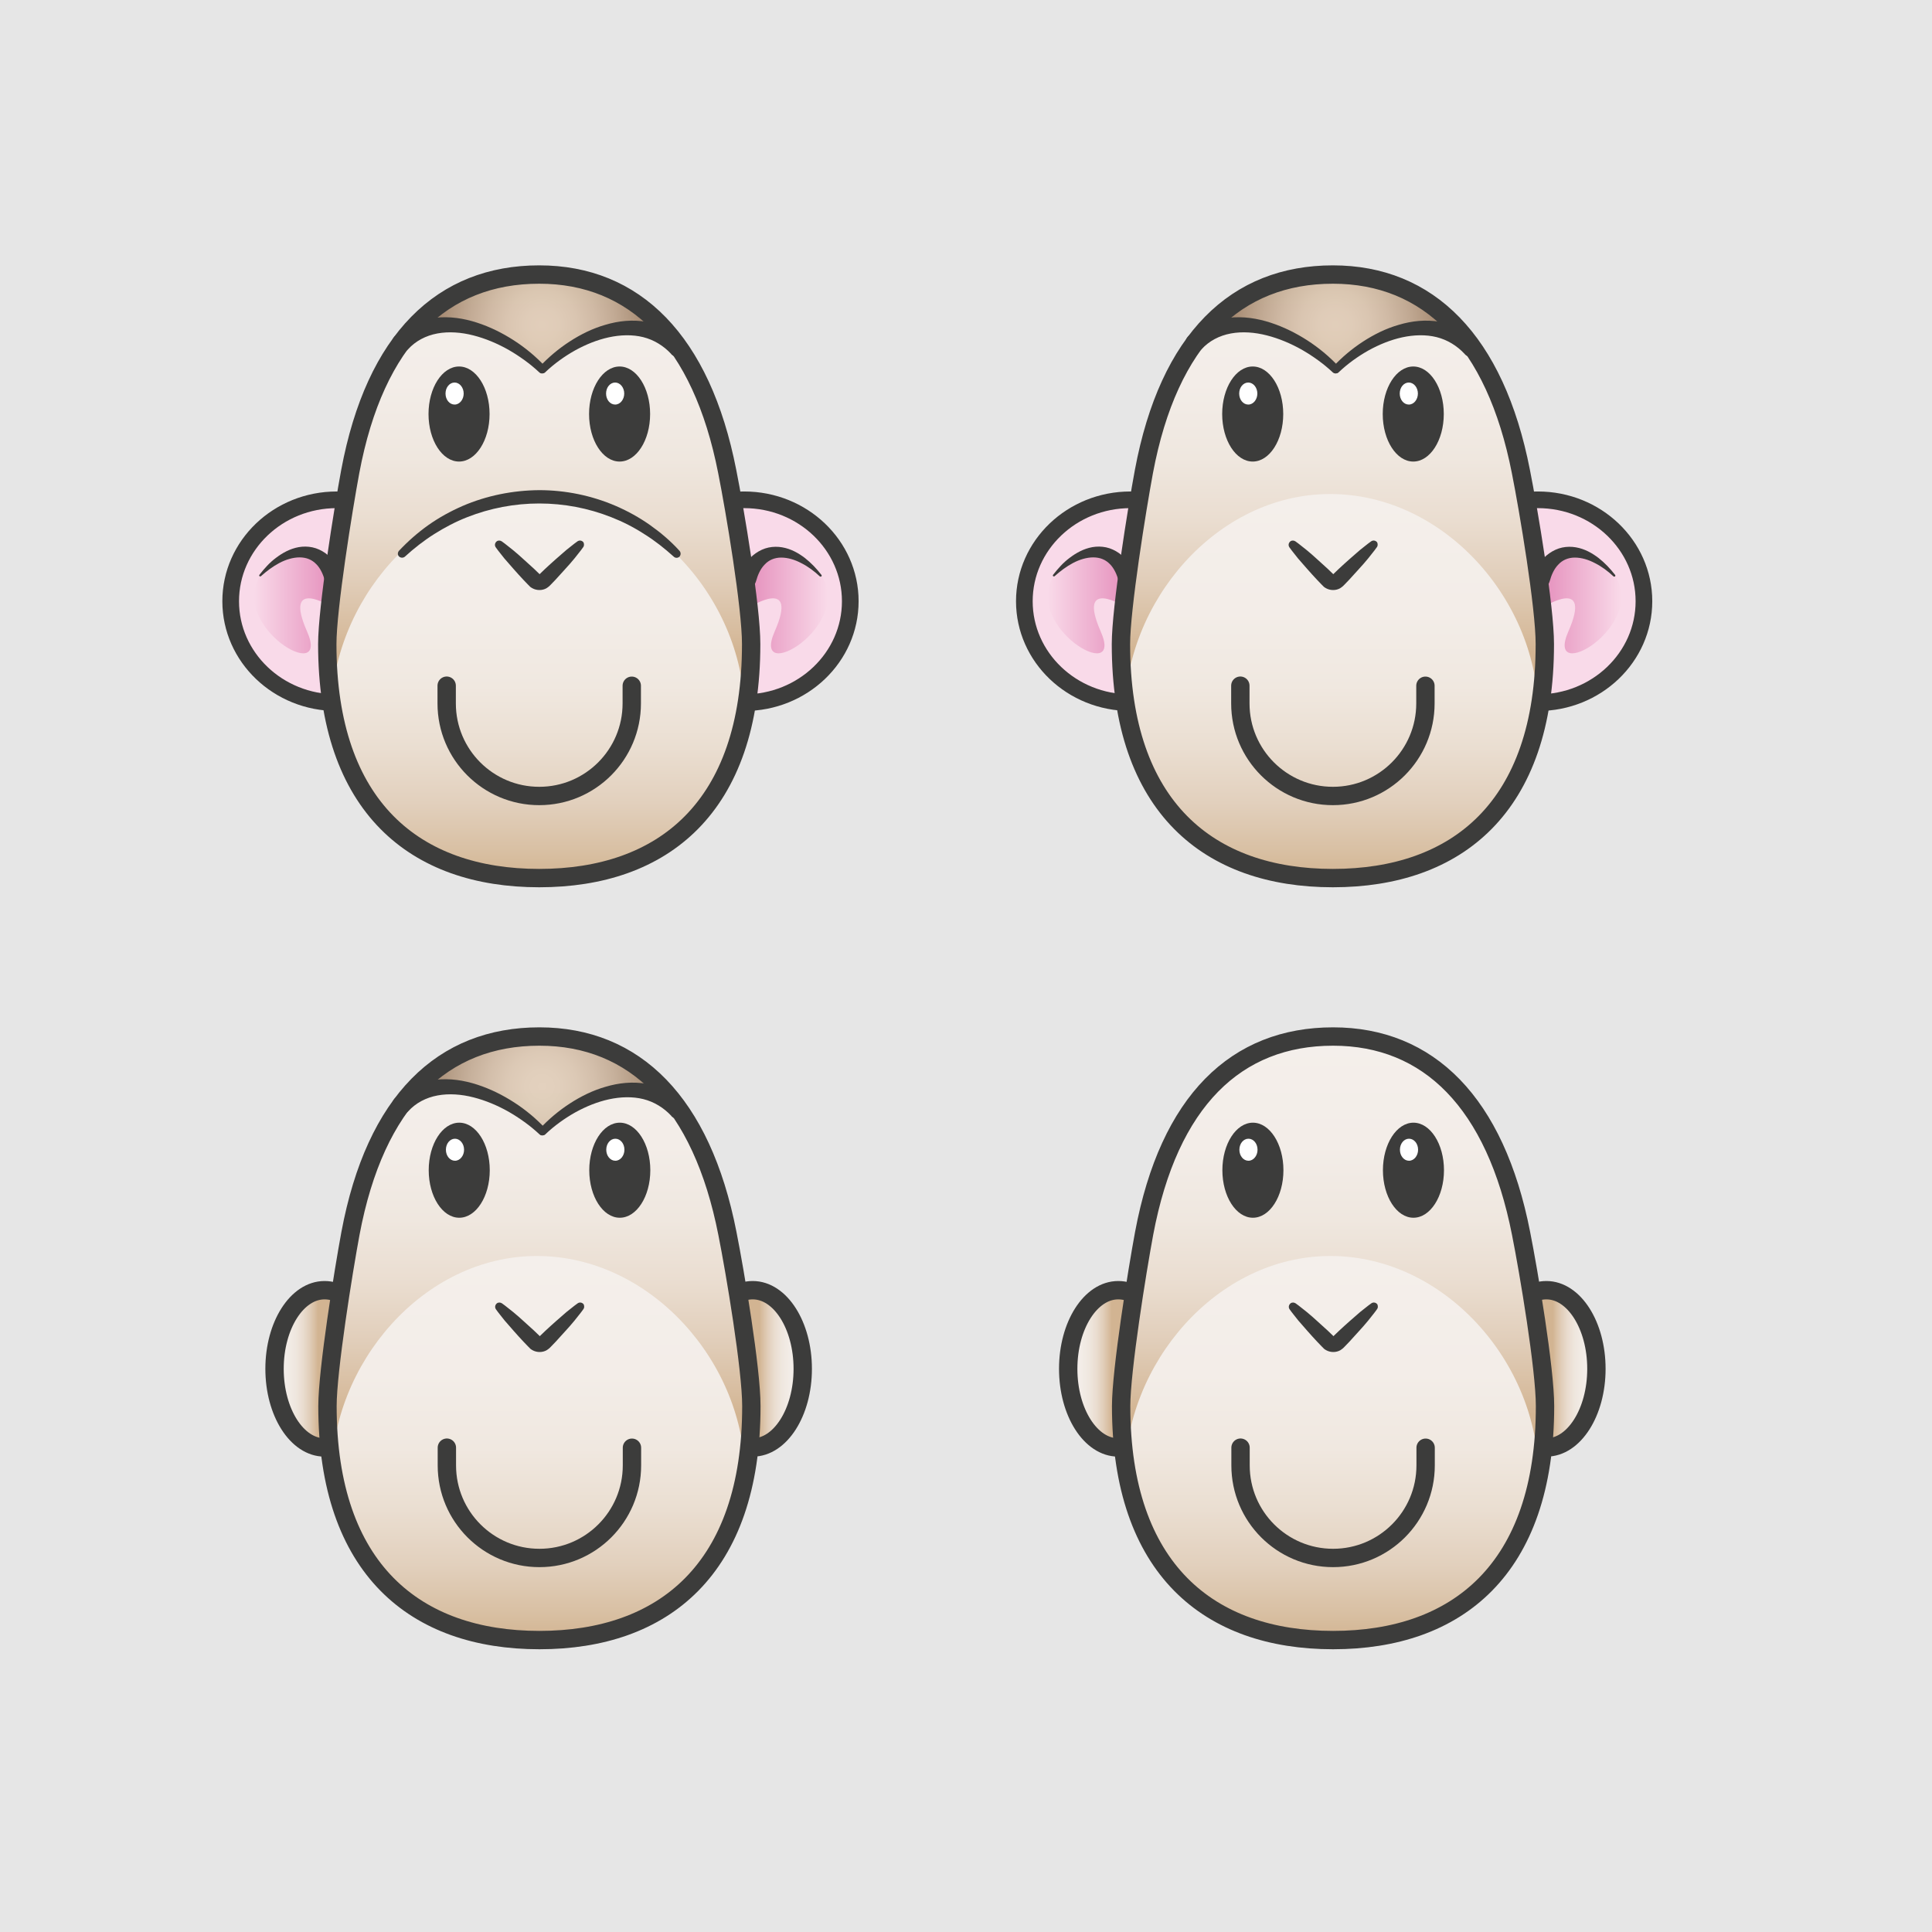 <?xml version="1.0" encoding="utf-8"?>
<!-- Generator: Adobe Illustrator 25.2.1, SVG Export Plug-In . SVG Version: 6.00 Build 0)  -->
<svg version="1.1" id="Layer_1" xmlns="http://www.w3.org/2000/svg" xmlns:xlink="http://www.w3.org/1999/xlink" x="0px" y="0px"
	 viewBox="0 0 1000 1000" style="enable-background:new 0 0 1000 1000;" xml:space="preserve">
<style type="text/css">
	.st0{fill:#E6E6E6;}
	.st1{fill:#F9DAE9;stroke:#3C3C3B;stroke-width:8.623;stroke-miterlimit:3.864;}
	.st2{fill:url(#SVGID_1_);}
	.st3{fill:#3C3C3B;}
	.st4{fill:url(#SVGID_2_);}
	.st5{fill:url(#SVGID_3_);}
	.st6{fill:url(#SVGID_4_);}
	.st7{opacity:0.55;fill:url(#SVGID_5_);enable-background:new    ;}
	.st8{fill:none;stroke:#3C3C3B;stroke-width:9.501;stroke-linecap:round;stroke-miterlimit:3.864;}
	.st9{fill:#FFFFFF;}
	.st10{fill:none;stroke:#3C3C3B;stroke-width:9.501;stroke-miterlimit:3.864;}
	.st11{fill:url(#SVGID_6_);}
	.st12{fill:url(#SVGID_7_);}
	.st13{fill:url(#SVGID_8_);}
	.st14{fill:url(#SVGID_9_);}
	.st15{opacity:0.55;fill:url(#SVGID_10_);enable-background:new    ;}
	.st16{fill:url(#SVGID_11_);stroke:#3C3C3B;stroke-width:9.501;stroke-miterlimit:3.864;}
	.st17{fill:url(#SVGID_12_);stroke:#3C3C3B;stroke-width:9.501;stroke-miterlimit:3.864;}
	.st18{fill:url(#SVGID_13_);}
	.st19{fill:url(#SVGID_14_);}
	.st20{opacity:0.5;fill:url(#SVGID_15_);enable-background:new    ;}
	.st21{fill:url(#SVGID_16_);stroke:#3C3C3B;stroke-width:9.501;stroke-miterlimit:3.864;}
	.st22{fill:url(#SVGID_17_);stroke:#3C3C3B;stroke-width:9.501;stroke-miterlimit:3.864;}
	.st23{fill:url(#SVGID_18_);}
	.st24{fill:url(#SVGID_19_);}
</style>
<rect class="st0" width="1000" height="1000"/>
<g>
	<g>
		<g>
			<g>
				<path class="st1" d="M385.2,363.7c30.3,0,54.9-23.5,54.9-52.5s-24.6-52.5-54.9-52.5c-2.9,0-5.8,0.2-8.5,0.6"/>
				
					<linearGradient id="SVGID_1_" gradientUnits="userSpaceOnUse" x1="2906.024" y1="689.867" x2="2947.339" y2="689.867" gradientTransform="matrix(-1 0 0 -1 3334.455 1002)">
					<stop  offset="0" style="stop-color:#F9DAE9"/>
					<stop  offset="1" style="stop-color:#E58FBC"/>
				</linearGradient>
				<path class="st2" d="M425.2,297.9c-13.7-21.6-43.9-12-37.1,16.3c0,0,25.5-16.1,12.9,12.6C388.4,355.4,441.8,324.1,425.2,297.9z"
					/>
				<g>
					<path class="st3" d="M424.3,298.3c-2.9-2.7-6.1-5.1-9.5-6.8c-3.4-1.8-7-2.9-10.5-2.9c-3.4,0-6.4,1.3-8.5,3.6
						c-2.2,2.2-3.6,5.4-4.5,8.7c-0.7,2.6-3.4,4.1-5.9,3.3c-2.6-0.7-4.1-3.4-3.3-5.9c0.1-0.3,0.2-0.5,0.3-0.8v-0.1
						c2-4.1,4.6-8.1,8.7-11c2-1.4,4.3-2.5,6.7-3c2.4-0.5,4.8-0.5,7.1-0.1c4.6,0.8,8.4,3,11.7,5.5c3.3,2.6,6.1,5.6,8.6,8.8
						c0.2,0.3,0.1,0.6-0.1,0.8C424.8,298.5,424.5,298.5,424.3,298.3L424.3,298.3z"/>
				</g>
			</g>
			<g>
				<path class="st1" d="M174.3,363.7c-30.3,0-54.9-23.5-54.9-52.5s24.6-52.5,54.9-52.5c2.8,0,5.5,0.2,8.1,0.6"/>
				
					<linearGradient id="SVGID_2_" gradientUnits="userSpaceOnUse" x1="131.505" y1="689.867" x2="172.784" y2="689.867" gradientTransform="matrix(1 0 0 -1 0 1002)">
					<stop  offset="0" style="stop-color:#F9DAE9"/>
					<stop  offset="1" style="stop-color:#E58FBC"/>
				</linearGradient>
				<path class="st4" d="M134.7,297.9c13.7-21.6,43.9-12,37.1,16.3c0,0-25.5-16.1-12.9,12.6C171.6,355.4,118.2,324.1,134.7,297.9z"
					/>
				<g>
					<path class="st3" d="M134.3,297.5c2.5-3.2,5.2-6.3,8.6-8.8c3.3-2.5,7.2-4.7,11.7-5.5c2.3-0.4,4.7-0.4,7.1,0.1
						c2.4,0.5,4.7,1.6,6.7,3c4,2.9,6.7,7,8.7,11l0,0c1.2,2.4,0.1,5.3-2.2,6.4s-5.3,0.1-6.4-2.2c-0.1-0.3-0.2-0.5-0.3-0.8
						c-0.9-3.3-2.3-6.5-4.5-8.7c-1.1-1.1-2.3-2-3.8-2.6c-1.4-0.6-3.1-0.9-4.8-0.9c-3.4,0-7.1,1.1-10.5,2.9s-6.6,4.2-9.5,6.8l0,0
						c-0.2,0.2-0.6,0.2-0.8,0C134.1,298.1,134.1,297.7,134.3,297.5z"/>
				</g>
			</g>
		</g>
		
			<linearGradient id="SVGID_3_" gradientUnits="userSpaceOnUse" x1="279.8" y1="547.8" x2="279.8" y2="858.4" gradientTransform="matrix(1 0 0 -1 0 1002)">
			<stop  offset="0.376" style="stop-color:#D2B492"/>
			<stop  offset="0.408" style="stop-color:#D7BC9E"/>
			<stop  offset="0.498" style="stop-color:#E1CEBA"/>
			<stop  offset="0.594" style="stop-color:#EADDD0"/>
			<stop  offset="0.7" style="stop-color:#EFE7DF"/>
			<stop  offset="0.823" style="stop-color:#F3EDE8"/>
			<stop  offset="1" style="stop-color:#F4EFEB"/>
		</linearGradient>
		<path class="st5" d="M170.7,333.8c0,84,45.3,120.4,109.1,120.4s109.1-36.4,109.1-120.4c0-19.2-8.4-68.9-12.3-88.9
			c-13.2-67.4-47.6-101.3-96.8-101.3c-49.7,0-84.4,33-97.2,101.3C179,264.2,170.7,315.4,170.7,333.8z"/>
		
			<linearGradient id="SVGID_4_" gradientUnits="userSpaceOnUse" x1="278.4" y1="547.8" x2="278.4" y2="746.3" gradientTransform="matrix(1 0 0 -1 0 1002)">
			<stop  offset="0" style="stop-color:#D2B492"/>
			<stop  offset="6.472969e-02" style="stop-color:#D8BFA2"/>
			<stop  offset="0.195" style="stop-color:#E2D0BD"/>
			<stop  offset="0.338" style="stop-color:#EADED1"/>
			<stop  offset="0.499" style="stop-color:#F0E8E0"/>
			<stop  offset="0.692" style="stop-color:#F3EDE8"/>
			<stop  offset="1" style="stop-color:#F4EFEB"/>
		</linearGradient>
		<path class="st6" d="M385.4,369.7c0,46.7-47.9,84.5-107,84.5s-107-37.9-107-84.5c0-57.8,47.2-114,106.3-114
			C336.9,255.7,385.4,311.2,385.4,369.7z"/>
		
			<radialGradient id="SVGID_5_" cx="66.654" cy="1001.462" r="34.316" gradientTransform="matrix(1.526 0 0 -1.526 178.759 1696.279)" gradientUnits="userSpaceOnUse">
			<stop  offset="0" style="stop-color:#D2B492"/>
			<stop  offset="0.165" style="stop-color:#CEB08E"/>
			<stop  offset="0.344" style="stop-color:#C4A481"/>
			<stop  offset="0.529" style="stop-color:#B28F6B"/>
			<stop  offset="0.718" style="stop-color:#99734D"/>
			<stop  offset="0.909" style="stop-color:#794F26"/>
			<stop  offset="1" style="stop-color:#683B11"/>
		</radialGradient>
		<path class="st7" d="M350.7,179.8c-19.7-19.7-51.1-7.6-70.2,11.4l0,0c-19.7-19.7-51.1-32.8-70.2-13.7c0,0,25-33.5,67.5-33.5
			C320.4,144,350.7,179.8,350.7,179.8z"/>
		<g>
			<g>
				<path class="st3" d="M279.1,192.7c-4.8-4.5-10.3-8.4-16-11.7c-5.7-3.2-11.8-5.8-18.1-7.4c-6.2-1.6-12.7-2.1-18.6-1
					c-6,1.1-11.3,3.9-15.2,8.2c-1.8,1.9-4.8,2.1-6.8,0.3c-1.9-1.8-2.1-4.8-0.3-6.8c0.1-0.1,0.2-0.2,0.2-0.2l0.1-0.1
					c2.8-2.7,6.1-4.9,9.7-6.5c3.6-1.6,7.3-2.6,11.1-3c7.5-0.9,14.9,0.3,21.7,2.5s13.2,5.4,19.1,9.2s11.3,8.3,16.1,13.4
					c0.8,0.8,0.8,2.2-0.1,3C281.1,193.5,279.9,193.5,279.1,192.7L279.1,192.7z"/>
			</g>
			<g>
				<path class="st3" d="M347.4,183.2c-3.9-4.2-8.9-7.3-14.5-8.7s-11.8-1.2-17.8,0.1s-11.9,3.7-17.5,6.8
					c-5.5,3.1-10.8,6.9-15.4,11.3l0,0c-0.8,0.8-2.2,0.7-2.9-0.1c-0.7-0.8-0.7-2.1,0-2.8c4.6-4.9,9.8-9.3,15.5-13s11.9-6.8,18.6-8.7
					c6.7-2,14-2.8,21.2-1.5c3.6,0.6,7.2,1.8,10.5,3.5s6.4,3.9,9.1,6.4l0,0c1.9,1.8,2,4.8,0.2,6.8c-1.8,1.9-4.8,2-6.8,0.2
					C347.5,183.3,347.4,183.3,347.4,183.2z"/>
			</g>
		</g>
		<path class="st8" d="M169.4,333.4c0,84.5,45.6,121.1,109.7,121.1s109.7-36.6,109.7-121.1c0-19.3-8.4-69.3-12.4-89.4
			c-13.3-67.8-47.9-101.9-97.3-101.9c-50,0-84.9,33.1-97.8,101.9C177.7,263.3,169.4,314.9,169.4,333.4z"/>
		<g>
			<g>
				<path class="st3" d="M336.5,214.3c0,13.6-7.1,24.6-15.8,24.6c-8.7,0-15.8-11-15.8-24.6s7.1-24.6,15.8-24.6
					S336.5,200.7,336.5,214.3z"/>
				<path class="st9" d="M323.1,203.7c0,3.1-2.1,5.7-4.7,5.7s-4.7-2.5-4.7-5.7s2.1-5.7,4.7-5.7S323.1,200.6,323.1,203.7z"/>
			</g>
			<g>
				<path class="st3" d="M253.4,214.3c0,13.6-7.1,24.6-15.8,24.6s-15.8-11-15.8-24.6s7.1-24.6,15.8-24.6
					C246.3,189.7,253.4,200.7,253.4,214.3z"/>
				<path class="st9" d="M240,203.7c0,3.1-2.1,5.7-4.7,5.7c-2.6,0-4.7-2.5-4.7-5.7s2.1-5.7,4.7-5.7S240,200.6,240,203.7z"/>
			</g>
		</g>
		<g>
			<path class="st3" d="M301.8,283.3l-1.1,1.5l-1.1,1.4l-2.3,2.9c-1.6,1.9-3.1,3.7-4.8,5.5c-1.6,1.8-3.3,3.6-4.9,5.4
				c-0.8,0.9-1.7,1.7-2.5,2.6l-0.3,0.3l-0.2,0.2l-0.3,0.3c-0.5,0.4-1,0.8-1.5,1.1c-1.1,0.6-2.3,0.9-3.6,0.9c-1.2,0-2.5-0.3-3.6-0.9
				c-0.5-0.3-1.1-0.6-1.5-1.1l-0.3-0.3l-0.2-0.2l-0.3-0.3c-0.8-0.9-1.7-1.7-2.5-2.6c-1.6-1.8-3.3-3.5-4.9-5.4
				c-1.6-1.8-3.2-3.7-4.8-5.5l-2.3-2.9l-1.1-1.4l-1.1-1.5c-0.7-1-0.5-2.3,0.5-3.1c0.8-0.6,1.8-0.5,2.6,0l1.5,1.1l1.4,1.1l2.9,2.3
				c1.9,1.6,3.7,3.1,5.5,4.8c1.8,1.6,3.6,3.3,5.4,4.9c0.9,0.8,1.7,1.7,2.6,2.5l0.3,0.3l0.1,0.1l0,0l0,0h-0.1h-0.1l0,0l0,0l0.1-0.1
				l0.3-0.3c0.9-0.8,1.7-1.7,2.6-2.5c1.8-1.6,3.5-3.3,5.4-4.9c1.8-1.6,3.7-3.2,5.5-4.8l2.9-2.3l1.4-1.1l1.5-1.1
				c1-0.7,2.3-0.5,3.1,0.5C302.4,281.5,302.4,282.6,301.8,283.3z"/>
		</g>
		<path class="st10" d="M327,355.8c0,0,0-4.9,0,8.3c0,26.4-21.4,47.9-47.9,47.9c-26.4,0-47.9-21.4-47.9-47.9c0-13.2,0-8.3,0-8.3"/>
		<g>
			<path class="st3" d="M348.7,288.1c-4.8-4.3-9.8-8.3-15.3-11.7c-5.4-3.5-11.1-6.4-17-8.7c-11.9-4.7-24.5-7.1-37.3-7.1
				c-12.7,0-25.4,2.4-37.3,7.1c-5.9,2.3-11.6,5.3-17,8.7c-5.4,3.4-10.5,7.4-15.2,11.7l0,0c-0.9,0.8-2.3,0.7-3.1-0.1
				c-0.8-0.8-0.7-2.1,0-2.9c4.6-4.9,9.7-9.4,15.2-13.3s11.5-7.2,17.7-9.9c12.5-5.4,26.1-8.1,39.7-8.2c13.6,0,27.2,2.8,39.7,8.2
				c6.2,2.7,12.2,6,17.7,9.9s10.7,8.3,15.2,13.3c0.8,0.9,0.8,2.2-0.1,3.1C350.8,288.9,349.5,288.9,348.7,288.1L348.7,288.1z"/>
		</g>
	</g>
	<g>
		<g>
			<g>
				<path class="st1" d="M796,363.7c30.3,0,54.9-23.5,54.9-52.5s-24.6-52.5-54.9-52.5c-2.9,0-5.8,0.2-8.5,0.6"/>
				
					<linearGradient id="SVGID_6_" gradientUnits="userSpaceOnUse" x1="2495.224" y1="689.867" x2="2536.539" y2="689.867" gradientTransform="matrix(-1 0 0 -1 3334.455 1002)">
					<stop  offset="0" style="stop-color:#F9DAE9"/>
					<stop  offset="1" style="stop-color:#E58FBC"/>
				</linearGradient>
				<path class="st11" d="M836,297.9c-13.7-21.6-43.9-12-37.1,16.3c0,0,25.5-16.1,12.9,12.6C799.2,355.4,852.6,324.1,836,297.9z"/>
				<g>
					<path class="st3" d="M835.1,298.3c-2.9-2.7-6.1-5.1-9.5-6.8c-3.4-1.8-7-2.9-10.5-2.9c-3.4,0-6.4,1.3-8.5,3.6
						c-2.2,2.2-3.6,5.4-4.5,8.7c-0.7,2.6-3.4,4.1-5.9,3.3c-2.6-0.7-4.1-3.4-3.3-5.9c0.1-0.3,0.2-0.5,0.3-0.8v-0.1
						c2-4.1,4.6-8.1,8.7-11c2-1.4,4.3-2.5,6.7-3s4.8-0.5,7.1-0.1c4.6,0.8,8.4,3,11.7,5.5c3.3,2.6,6.1,5.6,8.6,8.8
						c0.2,0.3,0.1,0.6-0.1,0.8C835.6,298.5,835.3,298.5,835.1,298.3L835.1,298.3z"/>
				</g>
			</g>
			<g>
				<path class="st1" d="M585.1,363.7c-30.3,0-54.9-23.5-54.9-52.5s24.6-52.5,54.9-52.5c2.8,0,5.5,0.2,8.1,0.6"/>
				
					<linearGradient id="SVGID_7_" gradientUnits="userSpaceOnUse" x1="542.304" y1="689.867" x2="583.584" y2="689.867" gradientTransform="matrix(1 0 0 -1 0 1002)">
					<stop  offset="0" style="stop-color:#F9DAE9"/>
					<stop  offset="1" style="stop-color:#E58FBC"/>
				</linearGradient>
				<path class="st12" d="M545.5,297.9c13.7-21.6,43.9-12,37.1,16.3c0,0-25.5-16.1-12.9,12.6C582.4,355.4,529,324.1,545.5,297.9z"/>
				<g>
					<path class="st3" d="M545.1,297.5c2.5-3.2,5.2-6.3,8.6-8.8c3.3-2.5,7.2-4.7,11.7-5.5c2.3-0.4,4.7-0.4,7.1,0.1
						c2.4,0.5,4.7,1.6,6.7,3c4,2.9,6.7,7,8.7,11l0,0c1.2,2.4,0.1,5.3-2.2,6.4s-5.3,0.1-6.4-2.2c-0.1-0.3-0.2-0.5-0.3-0.8
						c-0.9-3.3-2.3-6.5-4.5-8.7c-1.1-1.1-2.3-2-3.8-2.6c-1.4-0.6-3.1-0.9-4.8-0.9c-3.4,0-7.1,1.1-10.5,2.9s-6.6,4.2-9.5,6.8l0,0
						c-0.2,0.2-0.6,0.2-0.8,0C544.9,298.1,544.9,297.7,545.1,297.5z"/>
				</g>
			</g>
		</g>
		
			<linearGradient id="SVGID_8_" gradientUnits="userSpaceOnUse" x1="690.6" y1="547.8" x2="690.6" y2="858.4" gradientTransform="matrix(1 0 0 -1 0 1002)">
			<stop  offset="0.376" style="stop-color:#D2B492"/>
			<stop  offset="0.408" style="stop-color:#D7BC9E"/>
			<stop  offset="0.498" style="stop-color:#E1CEBA"/>
			<stop  offset="0.594" style="stop-color:#EADDD0"/>
			<stop  offset="0.7" style="stop-color:#EFE7DF"/>
			<stop  offset="0.823" style="stop-color:#F3EDE8"/>
			<stop  offset="1" style="stop-color:#F4EFEB"/>
		</linearGradient>
		<path class="st13" d="M581.5,333.8c0,84,45.3,120.4,109.1,120.4s109.1-36.4,109.1-120.4c0-19.2-8.4-68.9-12.3-88.9
			c-13.2-67.4-47.6-101.3-96.8-101.3c-49.7,0-84.4,33-97.2,101.3C589.8,264.2,581.5,315.4,581.5,333.8z"/>
		
			<linearGradient id="SVGID_9_" gradientUnits="userSpaceOnUse" x1="689.2" y1="547.8" x2="689.2" y2="746.3" gradientTransform="matrix(1 0 0 -1 0 1002)">
			<stop  offset="0" style="stop-color:#D2B492"/>
			<stop  offset="6.472969e-02" style="stop-color:#D8BFA2"/>
			<stop  offset="0.195" style="stop-color:#E2D0BD"/>
			<stop  offset="0.338" style="stop-color:#EADED1"/>
			<stop  offset="0.499" style="stop-color:#F0E8E0"/>
			<stop  offset="0.692" style="stop-color:#F3EDE8"/>
			<stop  offset="1" style="stop-color:#F4EFEB"/>
		</linearGradient>
		<path class="st14" d="M796.2,369.7c0,46.7-47.9,84.5-107,84.5s-107-37.9-107-84.5c0-57.8,47.2-114,106.3-114
			C747.7,255.7,796.2,311.2,796.2,369.7z"/>
		
			<radialGradient id="SVGID_10_" cx="335.784" cy="1001.462" r="34.316" gradientTransform="matrix(1.526 0 0 -1.526 178.759 1696.279)" gradientUnits="userSpaceOnUse">
			<stop  offset="0" style="stop-color:#D2B492"/>
			<stop  offset="0.165" style="stop-color:#CEB08E"/>
			<stop  offset="0.344" style="stop-color:#C4A481"/>
			<stop  offset="0.529" style="stop-color:#B28F6B"/>
			<stop  offset="0.718" style="stop-color:#99734D"/>
			<stop  offset="0.909" style="stop-color:#794F26"/>
			<stop  offset="1" style="stop-color:#683B11"/>
		</radialGradient>
		<path class="st15" d="M761.5,179.8c-19.7-19.7-51.1-7.6-70.2,11.4l0,0c-19.7-19.7-51.1-32.8-70.2-13.7c0,0,25-33.5,67.5-33.5
			C731.2,144,761.5,179.8,761.5,179.8z"/>
		<g>
			<g>
				<path class="st3" d="M689.8,192.7c-4.8-4.5-10.3-8.4-16-11.7c-5.7-3.2-11.8-5.8-18.1-7.4c-6.2-1.6-12.7-2.1-18.6-1
					c-6,1.1-11.3,3.9-15.2,8.2c-1.8,1.9-4.8,2.1-6.8,0.3c-1.9-1.8-2.1-4.8-0.3-6.8c0.1-0.1,0.2-0.2,0.2-0.2l0.1-0.1
					c2.8-2.7,6.1-4.9,9.7-6.5c3.6-1.6,7.3-2.6,11.1-3c7.5-0.9,14.9,0.3,21.7,2.5s13.2,5.4,19.1,9.2c5.9,3.8,11.3,8.3,16.1,13.4
					c0.8,0.8,0.8,2.2-0.1,3C691.9,193.5,690.7,193.5,689.8,192.7L689.8,192.7z"/>
			</g>
			<g>
				<path class="st3" d="M758.1,183.2c-3.9-4.2-8.9-7.3-14.5-8.7s-11.8-1.2-17.8,0.1s-11.9,3.7-17.5,6.8
					c-5.5,3.1-10.8,6.9-15.4,11.3l0,0c-0.8,0.8-2.2,0.7-2.9-0.1s-0.7-2.1,0-2.8c4.6-4.9,9.8-9.3,15.5-13s11.9-6.8,18.6-8.7
					c6.7-2,14-2.8,21.2-1.5c3.6,0.6,7.2,1.8,10.5,3.5s6.4,3.9,9.1,6.4l0,0c1.9,1.8,2,4.8,0.2,6.8s-4.8,2-6.8,0.2
					C758.3,183.3,758.2,183.3,758.1,183.2z"/>
			</g>
		</g>
		<path class="st8" d="M580.2,333.4c0,84.5,45.6,121.1,109.7,121.1s109.7-36.6,109.7-121.1c0-19.3-8.4-69.3-12.4-89.4
			c-13.3-67.8-47.9-101.9-97.3-101.9c-50,0-84.9,33.1-97.8,101.9C588.5,263.3,580.2,314.9,580.2,333.4z"/>
		<g>
			<g>
				<path class="st3" d="M747.3,214.3c0,13.6-7.1,24.6-15.8,24.6s-15.8-11-15.8-24.6s7.1-24.6,15.8-24.6S747.3,200.7,747.3,214.3z"
					/>
				<path class="st9" d="M733.9,203.7c0,3.1-2.1,5.7-4.7,5.7c-2.6,0-4.7-2.5-4.7-5.7s2.1-5.7,4.7-5.7
					C731.8,198,733.9,200.6,733.9,203.7z"/>
			</g>
			<g>
				<path class="st3" d="M664.2,214.3c0,13.6-7.1,24.6-15.8,24.6s-15.8-11-15.8-24.6s7.1-24.6,15.8-24.6S664.2,200.7,664.2,214.3z"
					/>
				<path class="st9" d="M650.8,203.7c0,3.1-2.1,5.7-4.7,5.7c-2.6,0-4.7-2.5-4.7-5.7s2.1-5.7,4.7-5.7S650.8,200.6,650.8,203.7z"/>
			</g>
		</g>
		<g>
			<path class="st3" d="M712.6,283.3l-1.1,1.5l-1.1,1.4l-2.3,2.9c-1.6,1.9-3.1,3.7-4.8,5.5c-1.6,1.8-3.3,3.6-4.9,5.4
				c-0.8,0.9-1.7,1.7-2.5,2.6l-0.3,0.3l-0.2,0.2l-0.3,0.3c-0.5,0.4-1,0.8-1.5,1.1c-1.1,0.6-2.3,0.9-3.6,0.9c-1.2,0-2.5-0.3-3.6-0.9
				c-0.5-0.3-1.1-0.6-1.5-1.1l-0.3-0.3l-0.2-0.2l-0.3-0.3c-0.8-0.9-1.7-1.7-2.5-2.6c-1.6-1.8-3.3-3.5-4.9-5.4
				c-1.6-1.8-3.2-3.7-4.8-5.5l-2.3-2.9l-1.1-1.4l-1.1-1.5c-0.7-1-0.5-2.3,0.5-3.1c0.8-0.6,1.8-0.5,2.6,0l1.5,1.1l1.4,1.1l2.9,2.3
				c1.9,1.6,3.7,3.1,5.5,4.8c1.8,1.6,3.6,3.3,5.4,4.9c0.9,0.8,1.7,1.7,2.6,2.5l0.3,0.3l0.1,0.1l0,0l0,0h-0.1H690l0,0l0,0l0.1-0.1
				l0.3-0.3c0.9-0.8,1.7-1.7,2.6-2.5c1.8-1.6,3.5-3.3,5.4-4.9c1.8-1.6,3.7-3.2,5.5-4.8l2.9-2.3l1.4-1.1l1.5-1.1
				c1-0.7,2.3-0.5,3.1,0.5C713.2,281.5,713.2,282.6,712.6,283.3z"/>
		</g>
		<path class="st10" d="M737.8,355.8c0,0,0-4.9,0,8.3c0,26.4-21.4,47.9-47.9,47.9c-26.4,0-47.9-21.4-47.9-47.9c0-13.2,0-8.3,0-8.3"
			/>
	</g>
	<g>
		
			<linearGradient id="SVGID_11_" gradientUnits="userSpaceOnUse" x1="379.541" y1="293.5" x2="415.541" y2="293.5" gradientTransform="matrix(1 0 0 -1 0 1002)">
			<stop  offset="0.376" style="stop-color:#D2B492"/>
			<stop  offset="0.408" style="stop-color:#D7BC9E"/>
			<stop  offset="0.498" style="stop-color:#E1CEBA"/>
			<stop  offset="0.594" style="stop-color:#EADDD0"/>
			<stop  offset="0.7" style="stop-color:#EFE7DF"/>
			<stop  offset="0.823" style="stop-color:#F3EDE8"/>
			<stop  offset="1" style="stop-color:#F4EFEB"/>
		</linearGradient>
		<path class="st16" d="M389.6,749.2c14.3,0,25.9-18.2,25.9-40.7s-11.6-40.7-25.9-40.7c-3.6,0-7,1.1-10.1,3.2"/>
		
			<linearGradient id="SVGID_12_" gradientUnits="userSpaceOnUse" x1="142.1" y1="293.5" x2="178.1" y2="293.5" gradientTransform="matrix(1 0 0 -1 0 1002)">
			<stop  offset="0" style="stop-color:#F4EFEB"/>
			<stop  offset="0.177" style="stop-color:#F3EDE8"/>
			<stop  offset="0.3" style="stop-color:#EFE7DF"/>
			<stop  offset="0.406" style="stop-color:#EADDD0"/>
			<stop  offset="0.502" style="stop-color:#E1CEBA"/>
			<stop  offset="0.592" style="stop-color:#D7BC9E"/>
			<stop  offset="0.624" style="stop-color:#D2B492"/>
		</linearGradient>
		<path class="st17" d="M168,749.2c-14.3,0-25.9-18.2-25.9-40.7s11.6-40.7,25.9-40.7c3.6,0,7,1.1,10.1,3.2"/>
		
			<linearGradient id="SVGID_13_" gradientUnits="userSpaceOnUse" x1="280" y1="153.3" x2="280" y2="464" gradientTransform="matrix(1 0 0 -1 0 1002)">
			<stop  offset="0.376" style="stop-color:#D2B492"/>
			<stop  offset="0.408" style="stop-color:#D7BC9E"/>
			<stop  offset="0.498" style="stop-color:#E1CEBA"/>
			<stop  offset="0.594" style="stop-color:#EADDD0"/>
			<stop  offset="0.7" style="stop-color:#EFE7DF"/>
			<stop  offset="0.823" style="stop-color:#F3EDE8"/>
			<stop  offset="1" style="stop-color:#F4EFEB"/>
		</linearGradient>
		<path class="st18" d="M170.9,728.3c0,84,45.3,120.4,109.1,120.4s109.1-36.4,109.1-120.4c0-19.2-8.4-68.9-12.3-88.9
			C363.5,571.9,329.1,538,279.9,538c-49.7,0-84.4,33-97.2,101.3C179.1,658.6,170.9,709.8,170.9,728.3z"/>
		
			<linearGradient id="SVGID_14_" gradientUnits="userSpaceOnUse" x1="278.6" y1="153.4" x2="278.6" y2="351.9" gradientTransform="matrix(1 0 0 -1 0 1002)">
			<stop  offset="0" style="stop-color:#D2B492"/>
			<stop  offset="6.472969e-02" style="stop-color:#D8BFA2"/>
			<stop  offset="0.195" style="stop-color:#E2D0BD"/>
			<stop  offset="0.338" style="stop-color:#EADED1"/>
			<stop  offset="0.499" style="stop-color:#F0E8E0"/>
			<stop  offset="0.692" style="stop-color:#F3EDE8"/>
			<stop  offset="1" style="stop-color:#F4EFEB"/>
		</linearGradient>
		<path class="st19" d="M385.6,764.1c0,46.7-47.9,84.5-107,84.5s-107-37.9-107-84.5c0-57.8,47.2-114,106.3-114
			S385.6,705.6,385.6,764.1z"/>
		
			<radialGradient id="SVGID_15_" cx="66.72" cy="743.067" r="34.318" gradientTransform="matrix(1.526 0 0 -1.526 178.759 1696.279)" gradientUnits="userSpaceOnUse">
			<stop  offset="0" style="stop-color:#D2B492"/>
			<stop  offset="0.165" style="stop-color:#CEB08E"/>
			<stop  offset="0.344" style="stop-color:#C4A481"/>
			<stop  offset="0.529" style="stop-color:#B28F6B"/>
			<stop  offset="0.718" style="stop-color:#99734D"/>
			<stop  offset="0.909" style="stop-color:#794F26"/>
			<stop  offset="1" style="stop-color:#683B11"/>
		</radialGradient>
		<path class="st20" d="M350.8,574.2c-19.7-19.7-51.1-7.6-70.2,11.4l0,0c-19.7-19.7-51.1-32.8-70.2-13.7c0,0,25-33.5,67.5-33.5
			C320.5,538.4,350.8,574.2,350.8,574.2z"/>
		<g>
			<g>
				<path class="st3" d="M279.2,587.1c-4.8-4.5-10.3-8.4-16-11.7c-5.7-3.2-11.8-5.8-18.1-7.4c-6.2-1.6-12.7-2.1-18.6-1
					c-6,1.1-11.3,3.9-15.2,8.2c-1.8,1.9-4.8,2.1-6.8,0.3c-1.9-1.8-2.1-4.8-0.3-6.8c0.1-0.1,0.2-0.2,0.2-0.2l0.1-0.1
					c2.8-2.7,6.1-4.9,9.7-6.5c3.6-1.6,7.3-2.6,11.1-3c7.5-0.9,14.9,0.3,21.7,2.5s13.2,5.4,19.1,9.2s11.3,8.3,16.1,13.4
					c0.8,0.8,0.8,2.2-0.1,3C281.2,587.9,280,587.9,279.2,587.1L279.2,587.1z"/>
			</g>
			<g>
				<path class="st3" d="M347.5,577.6c-3.9-4.2-8.9-7.3-14.5-8.7s-11.8-1.2-17.8,0.1s-11.9,3.7-17.5,6.8
					c-5.5,3.1-10.8,6.9-15.4,11.3l0,0c-0.8,0.8-2.2,0.7-2.9-0.1c-0.7-0.8-0.7-2.1,0-2.8c4.6-4.9,9.8-9.3,15.5-13s11.9-6.8,18.6-8.7
					c6.7-2,14-2.8,21.2-1.5c3.6,0.6,7.2,1.8,10.5,3.5s6.4,3.9,9.1,6.4l0,0c1.9,1.8,2,4.8,0.2,6.8c-1.8,1.9-4.8,2-6.8,0.2
					C347.6,577.8,347.5,577.7,347.5,577.6z"/>
			</g>
		</g>
		<path class="st8" d="M169.5,727.8c0,84.5,45.6,121.1,109.7,121.1s109.7-36.6,109.7-121.1c0-19.3-8.4-69.3-12.4-89.4
			c-13.3-67.8-47.9-101.9-97.3-101.9c-50,0-84.9,33.1-97.8,101.9C177.8,657.7,169.5,709.3,169.5,727.8z"/>
		<g>
			<g>
				<path class="st3" d="M336.6,605.7c0,13.6-7.1,24.6-15.8,24.6c-8.7,0-15.8-11-15.8-24.6s7.1-24.6,15.8-24.6
					C329.5,581.1,336.6,592.1,336.6,605.7z"/>
				<path class="st9" d="M323.2,595.1c0,3.1-2.1,5.7-4.7,5.7s-4.7-2.5-4.7-5.7s2.1-5.7,4.7-5.7C321.1,589.4,323.2,591.9,323.2,595.1
					z"/>
			</g>
			<g>
				<path class="st3" d="M253.5,605.7c0,13.6-7.1,24.6-15.8,24.6s-15.8-11-15.8-24.6s7.1-24.6,15.8-24.6
					C246.4,581.1,253.5,592.1,253.5,605.7z"/>
				<path class="st9" d="M240.2,595.1c0,3.1-2.1,5.7-4.7,5.7c-2.6,0-4.7-2.5-4.7-5.7s2.1-5.7,4.7-5.7
					C238,589.4,240.2,591.9,240.2,595.1z"/>
			</g>
		</g>
		<g>
			<path class="st3" d="M301.9,677.7l-1.1,1.5l-1.1,1.4l-2.3,2.9c-1.6,1.9-3.1,3.7-4.8,5.5c-1.6,1.8-3.3,3.6-4.9,5.4
				c-0.8,0.9-1.7,1.7-2.5,2.6l-0.3,0.3l-0.2,0.2l-0.3,0.3c-0.5,0.4-1,0.8-1.5,1.1c-1.1,0.6-2.3,0.9-3.6,0.9c-1.2,0-2.5-0.3-3.6-0.9
				c-0.5-0.3-1.1-0.6-1.5-1.1l-0.3-0.3l-0.2-0.2l-0.3-0.3c-0.8-0.9-1.7-1.7-2.5-2.6c-1.6-1.8-3.3-3.5-4.9-5.4
				c-1.6-1.8-3.2-3.7-4.8-5.5l-2.3-2.9l-1.1-1.4l-1.1-1.5c-0.7-1-0.5-2.3,0.5-3.1c0.8-0.6,1.8-0.5,2.6,0l1.5,1.1l1.4,1.1l2.9,2.3
				c1.9,1.6,3.7,3.1,5.5,4.8c1.8,1.6,3.6,3.3,5.4,4.9c0.9,0.8,1.7,1.7,2.6,2.5l0.3,0.3l0.1,0.1l0,0l0,0h-0.1h-0.1l0,0l0,0l0.1-0.1
				l0.3-0.3c0.9-0.8,1.7-1.7,2.6-2.5c1.8-1.6,3.5-3.3,5.4-4.9c1.8-1.6,3.7-3.2,5.5-4.8l2.9-2.3l1.4-1.1l1.5-1.1
				c1-0.7,2.3-0.5,3.1,0.5C302.5,676,302.5,677,301.9,677.7z"/>
		</g>
		<path class="st10" d="M327.1,750.2c0,0,0-4.9,0,8.3c0,26.4-21.4,47.9-47.9,47.9c-26.4,0-47.9-21.4-47.9-47.9c0-13.2,0-8.3,0-8.3"
			/>
	</g>
	<g>
		
			<linearGradient id="SVGID_16_" gradientUnits="userSpaceOnUse" x1="790.3" y1="293.5" x2="826.3" y2="293.5" gradientTransform="matrix(1 0 0 -1 0 1002)">
			<stop  offset="0.376" style="stop-color:#D2B492"/>
			<stop  offset="0.408" style="stop-color:#D7BC9E"/>
			<stop  offset="0.498" style="stop-color:#E1CEBA"/>
			<stop  offset="0.594" style="stop-color:#EADDD0"/>
			<stop  offset="0.7" style="stop-color:#EFE7DF"/>
			<stop  offset="0.823" style="stop-color:#F3EDE8"/>
			<stop  offset="1" style="stop-color:#F4EFEB"/>
		</linearGradient>
		<path class="st21" d="M800.4,749.2c14.3,0,25.9-18.2,25.9-40.7s-11.6-40.7-25.9-40.7c-3.6,0-7,1.1-10.1,3.2"/>
		
			<linearGradient id="SVGID_17_" gradientUnits="userSpaceOnUse" x1="552.9" y1="293.5" x2="588.9" y2="293.5" gradientTransform="matrix(1 0 0 -1 0 1002)">
			<stop  offset="0" style="stop-color:#F4EFEB"/>
			<stop  offset="0.177" style="stop-color:#F3EDE8"/>
			<stop  offset="0.3" style="stop-color:#EFE7DF"/>
			<stop  offset="0.406" style="stop-color:#EADDD0"/>
			<stop  offset="0.502" style="stop-color:#E1CEBA"/>
			<stop  offset="0.592" style="stop-color:#D7BC9E"/>
			<stop  offset="0.624" style="stop-color:#D2B492"/>
		</linearGradient>
		<path class="st22" d="M578.8,749.2c-14.3,0-25.9-18.2-25.9-40.7s11.6-40.7,25.9-40.7c3.6,0,7,1.1,10.1,3.2"/>
		
			<linearGradient id="SVGID_18_" gradientUnits="userSpaceOnUse" x1="690.8" y1="153.3" x2="690.8" y2="464" gradientTransform="matrix(1 0 0 -1 0 1002)">
			<stop  offset="0.376" style="stop-color:#D2B492"/>
			<stop  offset="0.408" style="stop-color:#D7BC9E"/>
			<stop  offset="0.498" style="stop-color:#E1CEBA"/>
			<stop  offset="0.594" style="stop-color:#EADDD0"/>
			<stop  offset="0.7" style="stop-color:#EFE7DF"/>
			<stop  offset="0.823" style="stop-color:#F3EDE8"/>
			<stop  offset="1" style="stop-color:#F4EFEB"/>
		</linearGradient>
		<path class="st23" d="M581.7,728.3c0,84,45.3,120.4,109.1,120.4s109.1-36.4,109.1-120.4c0-19.2-8.4-68.9-12.3-88.9
			C774.3,571.9,739.9,538,690.7,538c-49.7,0-84.4,33-97.2,101.3C589.9,658.6,581.7,709.8,581.7,728.3z"/>
		
			<linearGradient id="SVGID_19_" gradientUnits="userSpaceOnUse" x1="689.3" y1="153.4" x2="689.3" y2="351.9" gradientTransform="matrix(1 0 0 -1 0 1002)">
			<stop  offset="0" style="stop-color:#D2B492"/>
			<stop  offset="6.472969e-02" style="stop-color:#D8BFA2"/>
			<stop  offset="0.195" style="stop-color:#E2D0BD"/>
			<stop  offset="0.338" style="stop-color:#EADED1"/>
			<stop  offset="0.499" style="stop-color:#F0E8E0"/>
			<stop  offset="0.692" style="stop-color:#F3EDE8"/>
			<stop  offset="1" style="stop-color:#F4EFEB"/>
		</linearGradient>
		<path class="st24" d="M796.3,764.1c0,46.7-47.9,84.5-107,84.5s-107-37.9-107-84.5c0-57.8,47.2-114,106.3-114
			C747.8,650.1,796.3,705.6,796.3,764.1z"/>
		<path class="st8" d="M580.3,727.8c0,84.5,45.6,121.1,109.7,121.1s109.7-36.6,109.7-121.1c0-19.3-8.4-69.3-12.4-89.4
			C774,570.6,739.4,536.5,690,536.5c-50,0-84.9,33.1-97.8,101.9C588.6,657.7,580.3,709.3,580.3,727.8z"/>
		<g>
			<g>
				<path class="st3" d="M747.4,605.7c0,13.6-7.1,24.6-15.8,24.6s-15.8-11-15.8-24.6s7.1-24.6,15.8-24.6
					C740.3,581.1,747.4,592.1,747.4,605.7z"/>
				<path class="st9" d="M734,595.1c0,3.1-2.1,5.7-4.7,5.7c-2.6,0-4.7-2.5-4.7-5.7s2.1-5.7,4.7-5.7C731.9,589.4,734,591.9,734,595.1
					z"/>
			</g>
			<g>
				<path class="st3" d="M664.3,605.7c0,13.6-7.1,24.6-15.8,24.6s-15.8-11-15.8-24.6s7.1-24.6,15.8-24.6
					C657.2,581.1,664.3,592.1,664.3,605.7z"/>
				<path class="st9" d="M650.9,595.1c0,3.1-2.1,5.7-4.7,5.7c-2.6,0-4.7-2.5-4.7-5.7s2.1-5.7,4.7-5.7
					C648.8,589.4,650.9,591.9,650.9,595.1z"/>
			</g>
		</g>
		<g>
			<path class="st3" d="M712.7,677.7l-1.1,1.5l-1.1,1.4l-2.3,2.9c-1.6,1.9-3.1,3.7-4.8,5.5c-1.6,1.8-3.3,3.6-4.9,5.4
				c-0.8,0.9-1.7,1.7-2.5,2.6l-0.3,0.3l-0.2,0.2l-0.3,0.3c-0.5,0.4-1,0.8-1.5,1.1c-1.1,0.6-2.3,0.9-3.6,0.9c-1.2,0-2.5-0.3-3.6-0.9
				c-0.5-0.3-1.1-0.6-1.5-1.1l-0.3-0.3l-0.2-0.2l-0.3-0.3c-0.8-0.9-1.7-1.7-2.5-2.6c-1.6-1.8-3.3-3.5-4.9-5.4
				c-1.6-1.8-3.2-3.7-4.8-5.5l-2.3-2.9l-1.1-1.4l-1.1-1.5c-0.7-1-0.5-2.3,0.5-3.1c0.8-0.6,1.8-0.5,2.6,0l1.5,1.1l1.4,1.1l2.9,2.3
				c1.9,1.6,3.7,3.1,5.5,4.8c1.8,1.6,3.6,3.3,5.4,4.9c0.9,0.8,1.7,1.7,2.6,2.5l0.3,0.3l0.1,0.1l0,0l0,0h-0.1h-0.1l0,0l0,0l0.1-0.1
				l0.3-0.3c0.9-0.8,1.7-1.7,2.6-2.5c1.8-1.6,3.5-3.3,5.4-4.9c1.8-1.6,3.7-3.2,5.5-4.8l2.9-2.3l1.4-1.1l1.5-1.1
				c1-0.7,2.3-0.5,3.1,0.5C713.3,676,713.3,677,712.7,677.7z"/>
		</g>
		<path class="st10" d="M737.9,750.2c0,0,0-4.9,0,8.3c0,26.4-21.4,47.9-47.9,47.9c-26.4,0-47.9-21.4-47.9-47.9c0-13.2,0-8.3,0-8.3"
			/>
	</g>
</g>
</svg>
